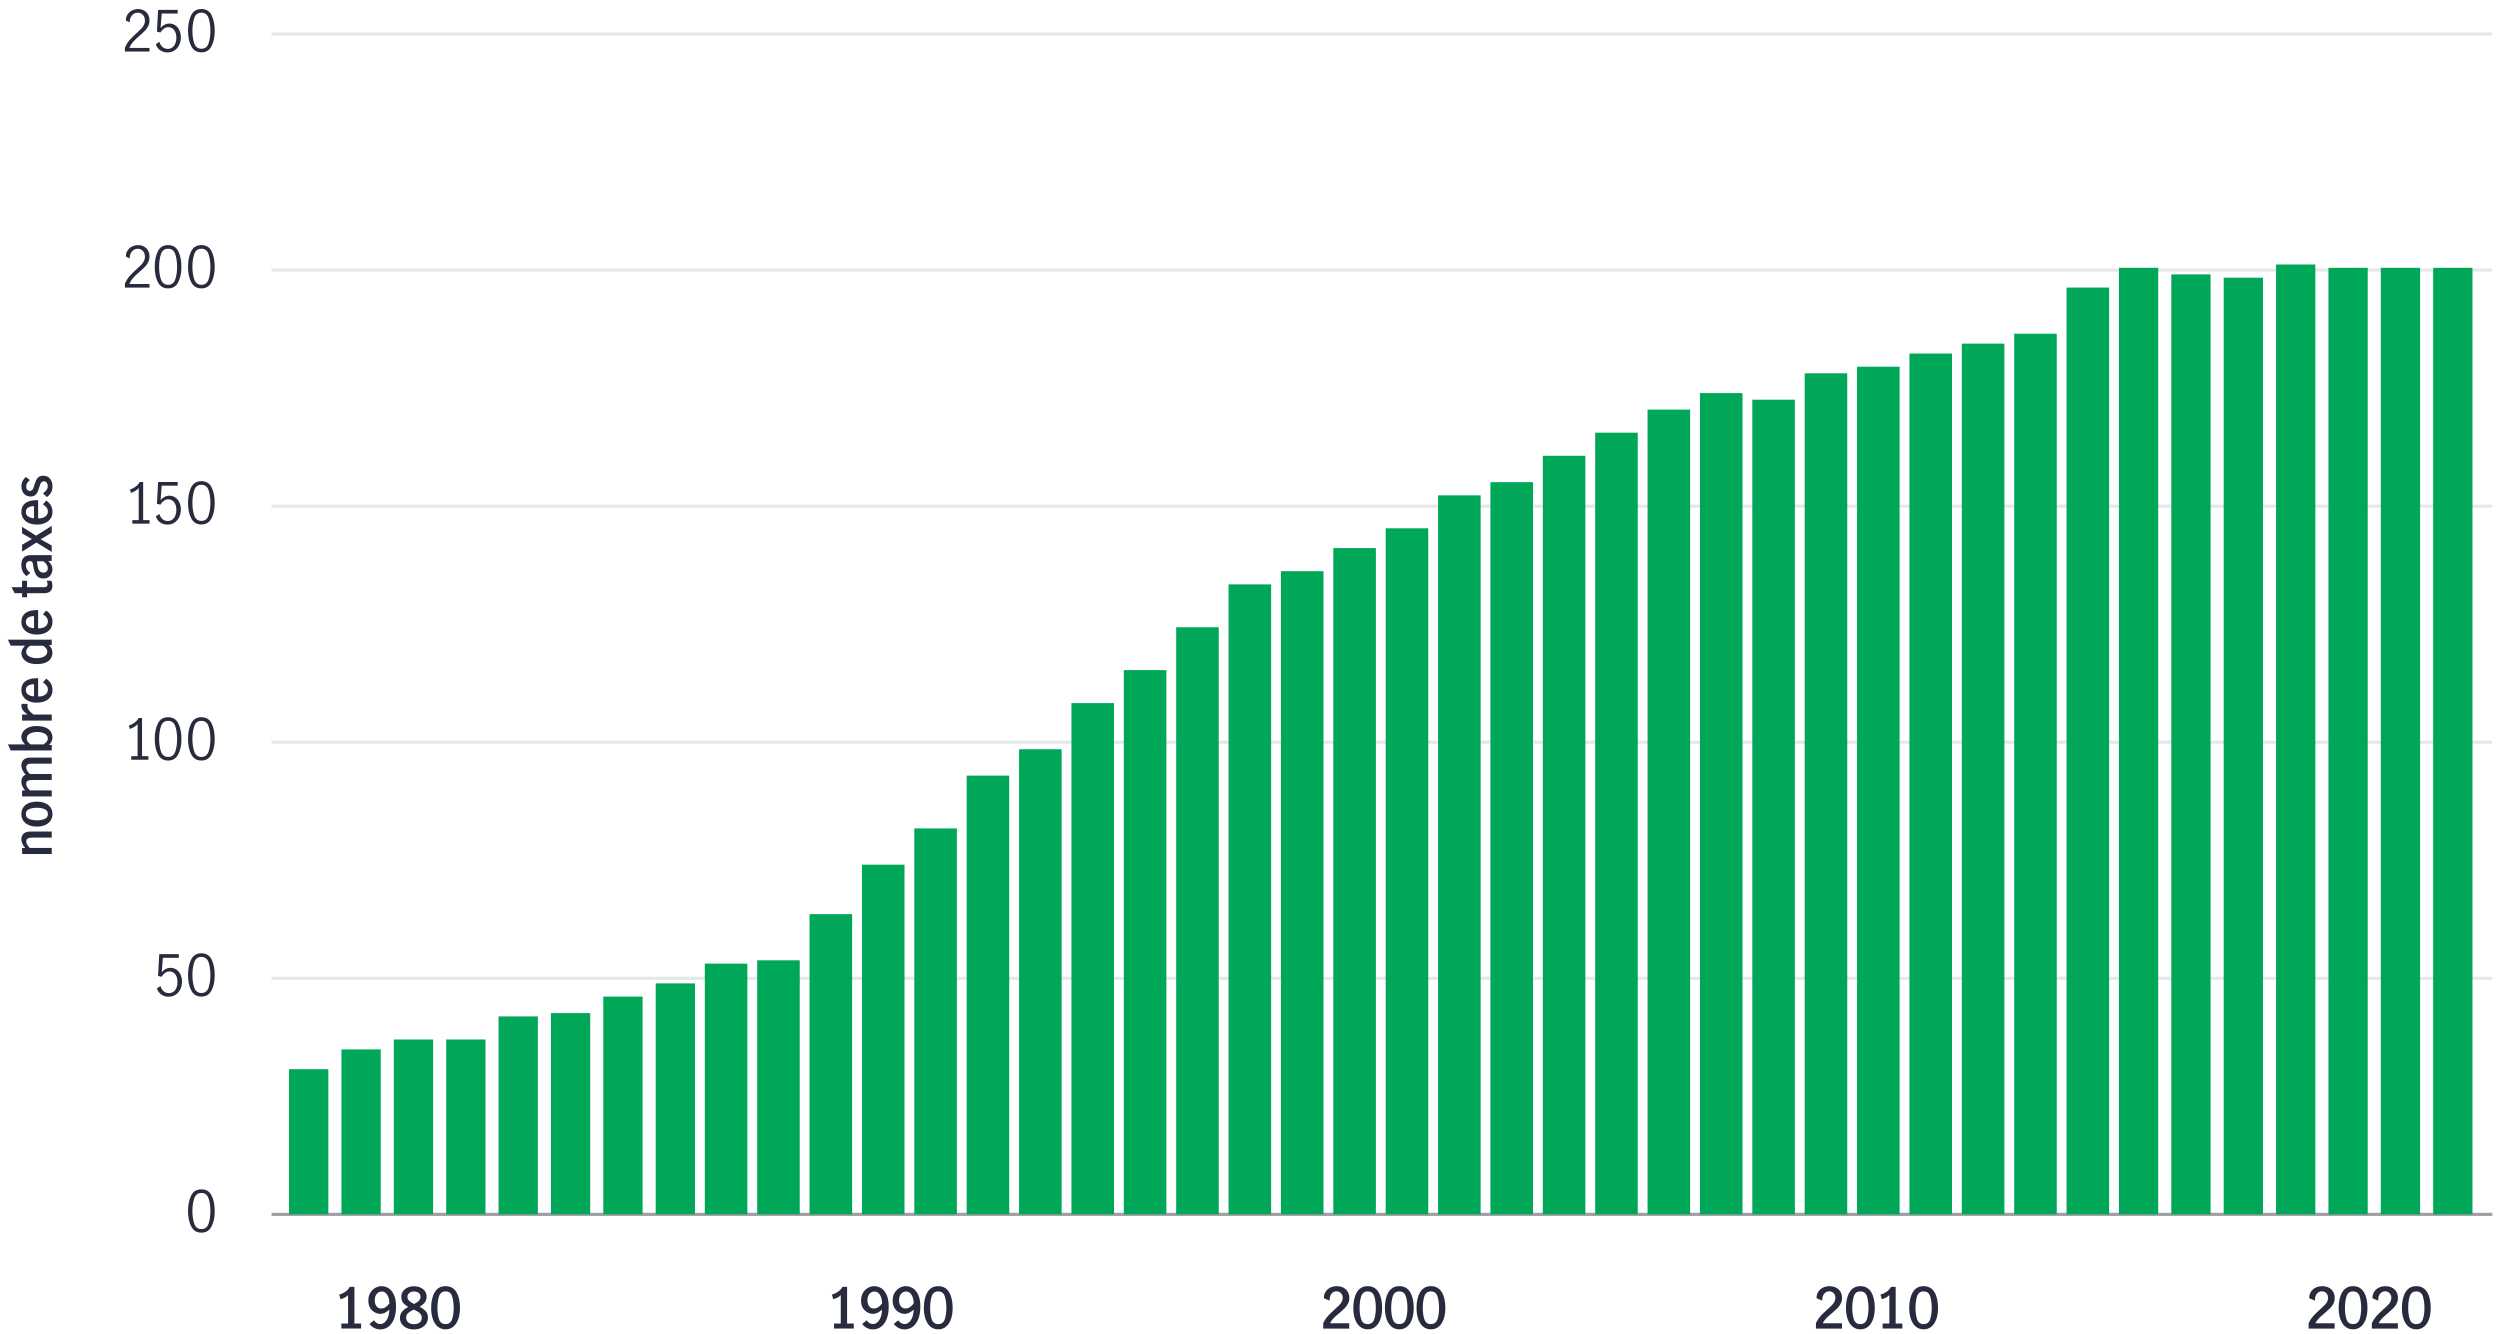 <?xml version="1.0" encoding="UTF-8"?><svg id="Chart_3" xmlns="http://www.w3.org/2000/svg" viewBox="0 0 800 426.83"><defs><style>.cls-1{stroke:#e6e7e8;}.cls-1,.cls-2{fill:none;stroke-linejoin:round;}.cls-2{stroke:#9d9fa2;}.cls-3{fill:#00a758;}.cls-4{fill:#282b3e;}</style></defs><g><path class="cls-4" d="M111.38,423.53v-9.11c-.53,.59-1.33,1.03-2.39,1.33l-.45-1.48c.71-.19,1.36-.5,1.96-.91,.6-.41,1.07-.93,1.42-1.56h1.49v11.72h2.14v1.62h-6.32v-1.62h2.14Z"/><path class="cls-4" d="M119.75,424.95c-.58-.31-1.09-.74-1.53-1.28l1.44-1.17c.24,.35,.53,.64,.87,.86,.34,.23,.72,.34,1.12,.34,.53,0,1.01-.19,1.45-.56,.44-.37,.79-.91,1.05-1.6,.26-.7,.41-1.51,.43-2.45-.98,.9-1.93,1.35-2.84,1.35-.58,0-1.16-.15-1.76-.45-.59-.3-1.09-.77-1.5-1.4-.41-.64-.61-1.43-.61-2.38,0-1.03,.22-1.9,.67-2.59,.44-.7,.99-1.21,1.64-1.55,.65-.34,1.28-.5,1.89-.5,.83,0,1.59,.23,2.29,.67,.7,.45,1.27,1.17,1.71,2.14,.44,.98,.66,2.21,.66,3.7,0,1.6-.22,2.94-.67,4.04-.45,1.1-1.06,1.92-1.82,2.47-.76,.55-1.62,.82-2.56,.82-.71,0-1.35-.16-1.93-.47Zm4.86-7.87c0-.74-.11-1.4-.32-1.98-.22-.58-.51-1.02-.87-1.34-.37-.32-.78-.48-1.23-.48-.67,0-1.22,.26-1.64,.77-.42,.51-.63,1.21-.63,2.11,0,.7,.18,1.3,.53,1.8,.35,.5,.86,.76,1.52,.76,.97,0,1.85-.55,2.65-1.64Z"/><path class="cls-4" d="M136.24,419.59c.47,.54,.7,1.24,.7,2.11,0,.67-.18,1.29-.55,1.85-.37,.56-.89,1.02-1.58,1.36s-1.48,.51-2.38,.51-1.65-.17-2.33-.49c-.68-.33-1.2-.77-1.57-1.32-.37-.55-.55-1.15-.55-1.78,0-.86,.23-1.57,.7-2.12s1.12-1.05,1.96-1.49c-.7-.4-1.24-.84-1.64-1.34-.4-.5-.59-1.13-.59-1.9,0-.66,.18-1.25,.55-1.76,.37-.52,.86-.92,1.48-1.2,.62-.28,1.31-.42,2.05-.42s1.4,.14,2.02,.41,1.1,.65,1.46,1.15,.54,1.07,.54,1.72c0,.77-.2,1.4-.59,1.91-.4,.5-.94,.95-1.64,1.35,.84,.44,1.49,.94,1.96,1.48Zm-1.96,3.62c.46-.36,.68-.88,.68-1.55,0-.6-.22-1.09-.65-1.47-.43-.38-1.07-.76-1.91-1.14-.79,.38-1.4,.76-1.81,1.14s-.62,.87-.62,1.47c0,.65,.24,1.16,.71,1.53,.47,.37,1.07,.56,1.77,.56,.76,0,1.36-.18,1.82-.54Zm-3.36-6.96c.37,.35,.9,.7,1.59,1.04,.67-.35,1.18-.7,1.53-1.04s.52-.78,.52-1.3-.19-.91-.58-1.21c-.39-.31-.89-.46-1.5-.46-.58,0-1.07,.15-1.48,.46s-.62,.71-.62,1.21,.18,.95,.55,1.3Z"/><path class="cls-4" d="M140.12,424.55c-.69-.56-1.22-1.35-1.59-2.38-.37-1.03-.56-2.23-.56-3.61,0-2.11,.39-3.8,1.16-5.08,.77-1.27,1.92-1.91,3.45-1.91s2.69,.64,3.46,1.91c.77,1.27,1.15,2.96,1.15,5.08,0,1.38-.19,2.58-.56,3.61-.37,1.03-.9,1.82-1.59,2.38-.69,.56-1.51,.84-2.46,.84s-1.77-.28-2.46-.84Zm4.55-2.38c.34-1.03,.51-2.23,.51-3.61s-.17-2.67-.5-3.73c-.34-1.06-1.04-1.58-2.11-1.58s-1.75,.53-2.09,1.58c-.34,1.06-.5,2.3-.5,3.73s.17,2.58,.51,3.61c.34,1.03,1.04,1.54,2.08,1.54s1.75-.51,2.1-1.54Z"/></g><g><path class="cls-4" d="M7.07,271.35h.97c-.8-.96-1.21-1.89-1.21-2.79,0-.68,.23-1.27,.68-1.75,.46-.48,1.21-.72,2.27-.72h6.77v1.94h-6.28c-.54,0-.99,.09-1.34,.27-.35,.18-.53,.5-.53,.95,0,.36,.11,.71,.32,1.05,.21,.34,.48,.69,.8,1.04h7.04v1.93H7.07v-1.93Z"/><path class="cls-4" d="M16.16,262.63c-.42,.61-1,1.07-1.75,1.39-.75,.32-1.62,.48-2.6,.48s-1.85-.16-2.6-.48c-.75-.32-1.33-.78-1.75-1.38-.41-.6-.62-1.31-.62-2.14s.21-1.54,.62-2.14c.41-.6,1-1.06,1.75-1.37,.75-.31,1.62-.47,2.6-.47s1.85,.16,2.6,.48c.75,.32,1.34,.77,1.75,1.37,.42,.59,.63,1.3,.63,2.13s-.21,1.53-.63,2.13Zm-1.89-3.71c-.71-.29-1.53-.44-2.47-.44s-1.74,.15-2.46,.44-1.07,.82-1.07,1.58,.35,1.28,1.06,1.57c.71,.29,1.53,.43,2.47,.43s1.76-.14,2.47-.43c.71-.29,1.06-.81,1.06-1.57s-.35-1.28-1.06-1.58Z"/><path class="cls-4" d="M7.07,252.94h.97c-.37-.44-.67-.89-.88-1.33-.22-.44-.32-.92-.32-1.44,0-.56,.11-1.03,.32-1.4,.22-.37,.56-.67,1.03-.88-.44-.53-.78-1.01-1.01-1.46s-.34-.94-.34-1.48c0-.76,.24-1.36,.71-1.83s1.19-.69,2.15-.69h6.86v1.94h-6.52c-1.1,0-1.66,.4-1.66,1.19,0,.4,.12,.78,.36,1.16,.24,.38,.53,.7,.86,.96h6.95v1.93h-6.53c-.46,0-.84,.09-1.16,.26-.32,.17-.48,.49-.48,.94,0,.4,.12,.78,.35,1.15,.23,.37,.53,.7,.87,.97h6.95v1.93H7.07v-1.93Z"/><path class="cls-4" d="M16.51,237.26c-.19,.37-.48,.74-.87,1.12h.92v1.76H3.43l-.9-1.93h5.47c-.37-.41-.66-.79-.86-1.16-.2-.37-.31-.77-.31-1.21,0-.54,.17-1.08,.5-1.62s.86-.99,1.59-1.35c.73-.36,1.66-.54,2.79-.54,1.22,0,2.21,.18,2.97,.53,.76,.35,1.3,.8,1.62,1.35s.49,1.12,.49,1.74c0,.5-.09,.94-.28,1.31Zm-2.16-2.46c-.64-.38-1.45-.57-2.42-.57-.86,0-1.64,.17-2.33,.5-.69,.34-1.04,.86-1.04,1.58,0,.38,.11,.73,.33,1.04,.22,.31,.52,.59,.89,.85h4.14c.4-.23,.73-.5,.99-.82,.26-.32,.4-.67,.4-1.05,0-.65-.32-1.16-.96-1.54Z"/><path class="cls-4" d="M7.07,228.66h1.75c-.66-.44-1.15-.89-1.48-1.35s-.49-.98-.49-1.58c0-.14,.01-.31,.04-.49h1.93c-.04,.18-.05,.39-.05,.63,0,.5,.15,.97,.46,1.39s.81,.89,1.5,1.4h5.83v1.93H7.07v-1.93Z"/><path class="cls-4" d="M16.15,222.99c-.43,.6-1.02,1.06-1.77,1.38-.76,.32-1.62,.48-2.59,.48s-1.82-.16-2.57-.49-1.33-.79-1.75-1.41c-.42-.62-.63-1.35-.63-2.21,0-1.18,.42-2.09,1.26-2.74,.84-.65,2.09-.97,3.76-.97h.34v5.85c.95,.02,1.7-.17,2.27-.58s.85-.96,.85-1.66c0-.48-.15-.92-.46-1.3-.31-.39-.69-.71-1.14-.95l1.06-1.21c.62,.4,1.12,.9,1.48,1.51,.36,.61,.54,1.33,.54,2.14s-.21,1.54-.64,2.14Zm-7.12-3.59c-.5,.31-.76,.78-.76,1.43s.26,1.12,.78,1.46c.52,.34,1.14,.52,1.84,.54v-3.87c-.74-.01-1.37,.13-1.87,.44Z"/><path class="cls-4" d="M16.3,210.65c-.32,.55-.86,.99-1.61,1.34-.75,.35-1.74,.52-2.96,.52-1.13,0-2.06-.18-2.79-.54-.73-.36-1.27-.81-1.6-1.35s-.5-1.08-.5-1.62c0-.44,.1-.84,.3-1.2,.2-.35,.49-.75,.87-1.18H3.43l-.9-1.93h14.02v1.76h-.92c.4,.38,.69,.76,.87,1.12s.28,.8,.28,1.3c0,.62-.16,1.21-.49,1.75Zm-1.57-3.22c-.26-.33-.59-.6-.97-.8h-4.12c-.84,.56-1.26,1.19-1.26,1.89,0,.73,.34,1.26,1.04,1.59,.69,.33,1.47,.5,2.35,.5,.96,0,1.76-.19,2.4-.56s.96-.89,.96-1.55c0-.38-.13-.74-.4-1.07Z"/><path class="cls-4" d="M16.15,201.19c-.43,.6-1.02,1.06-1.77,1.38-.76,.32-1.62,.48-2.59,.48s-1.82-.16-2.57-.49-1.33-.79-1.75-1.41c-.42-.62-.63-1.35-.63-2.21,0-1.18,.42-2.09,1.26-2.74,.84-.65,2.09-.97,3.76-.97h.34v5.85c.95,.02,1.7-.17,2.27-.58s.85-.96,.85-1.66c0-.48-.15-.92-.46-1.3-.31-.39-.69-.71-1.14-.95l1.06-1.21c.62,.4,1.12,.9,1.48,1.51,.36,.61,.54,1.33,.54,2.14s-.21,1.54-.64,2.14Zm-7.12-3.59c-.5,.31-.76,.78-.76,1.43s.26,1.12,.78,1.46c.52,.34,1.14,.52,1.84,.54v-3.87c-.74-.01-1.37,.13-1.87,.44Z"/><path class="cls-4" d="M16.1,189.24c-.46,.4-1.18,.59-2.18,.59h-5.26v1.3h-1.6v-1.3h-2.38l-1.01-1.93h3.38v-2.05h1.6v2.05h5.44c.77,0,1.15-.32,1.15-.95,0-.35-.12-.71-.36-1.1l1.55-.02c.23,.52,.34,1.04,.34,1.57,0,.83-.23,1.44-.68,1.84Z"/><path class="cls-4" d="M16,184.29c-.52,.55-1.22,.83-2.1,.83-.98,0-1.73-.33-2.23-1s-.86-1.73-1.06-3.18c-.05-.4-.1-.69-.17-.87-.07-.19-.16-.32-.3-.4-.13-.08-.32-.12-.58-.12-.4,0-.7,.12-.93,.37-.22,.25-.33,.58-.33,1,0,.49,.13,.94,.38,1.35,.25,.41,.6,.76,1.04,1.04l-1.24,1.04c-1.1-.85-1.66-2.03-1.66-3.53,0-1.06,.25-1.85,.76-2.38s1.22-.79,2.16-.79h6.8v1.85h-1.1c.46,.46,.79,.88,1.01,1.28,.22,.4,.32,.86,.32,1.4,0,.84-.26,1.54-.78,2.09Zm-2.1-4.68h-2.07v.04l.16,1.24c.12,.82,.33,1.41,.62,1.78s.71,.56,1.25,.56c.43,0,.78-.12,1.04-.37,.26-.25,.4-.6,.4-1.05,0-.74-.47-1.48-1.4-2.2Z"/><path class="cls-4" d="M11.55,171.42l5-3.15v2.2l-3.53,2.09v.04l3.53,1.96v2.07l-4.88-3.02-4.61,2.92v-2.2l3.11-1.82v-.04l-3.11-1.8v-2.09l4.48,2.84Z"/><path class="cls-4" d="M16.15,166c-.43,.6-1.02,1.06-1.77,1.38-.76,.32-1.62,.48-2.59,.48s-1.82-.16-2.57-.49-1.33-.79-1.75-1.41c-.42-.62-.63-1.35-.63-2.21,0-1.18,.42-2.09,1.26-2.74,.84-.65,2.09-.97,3.76-.97h.34v5.85c.95,.02,1.7-.17,2.27-.58s.85-.96,.85-1.66c0-.48-.15-.92-.46-1.3-.31-.39-.69-.71-1.14-.95l1.06-1.21c.62,.4,1.12,.9,1.48,1.51,.36,.61,.54,1.33,.54,2.14s-.21,1.54-.64,2.14Zm-7.12-3.59c-.5,.31-.76,.78-.76,1.43s.26,1.12,.78,1.46c.52,.34,1.14,.52,1.84,.54v-3.87c-.74-.01-1.37,.13-1.87,.44Z"/><path class="cls-4" d="M14.97,159.05l-1.22-1.22c.44-.26,.81-.59,1.1-.98,.29-.39,.43-.83,.43-1.32,0-.41-.11-.76-.32-1.06-.22-.3-.53-.45-.94-.45-.29,0-.52,.09-.7,.26-.18,.17-.32,.39-.43,.65-.11,.26-.23,.62-.36,1.07-.18,.62-.36,1.12-.53,1.5-.17,.38-.44,.7-.79,.97-.35,.27-.83,.41-1.43,.41s-1.14-.15-1.58-.44c-.44-.29-.78-.69-1.01-1.19s-.34-1.04-.34-1.63c0-.62,.13-1.19,.39-1.7,.26-.51,.6-.94,1.02-1.29l1.28,.99c-.34,.28-.61,.59-.84,.94-.22,.35-.33,.72-.33,1.12,0,.43,.11,.77,.32,1.03s.5,.38,.86,.38c.41,0,.71-.16,.91-.49,.2-.32,.39-.82,.58-1.49,.19-.62,.38-1.12,.55-1.5s.44-.7,.8-.97c.36-.27,.84-.41,1.44-.41,.94,0,1.67,.32,2.19,.97,.52,.65,.78,1.46,.78,2.43,0,1.48-.61,2.62-1.82,3.44Z"/></g><g><path class="cls-4" d="M269.04,423.53v-9.11c-.53,.59-1.33,1.03-2.39,1.33l-.45-1.48c.71-.19,1.36-.5,1.96-.91,.6-.41,1.07-.93,1.42-1.56h1.49v11.72h2.14v1.62h-6.32v-1.62h2.14Z"/><path class="cls-4" d="M277.41,424.95c-.58-.31-1.09-.74-1.53-1.28l1.44-1.17c.24,.35,.53,.64,.87,.86,.34,.23,.72,.34,1.12,.34,.53,0,1.01-.19,1.45-.56,.44-.37,.79-.91,1.05-1.6,.26-.7,.41-1.51,.43-2.45-.98,.9-1.93,1.35-2.84,1.35-.58,0-1.16-.15-1.76-.45-.59-.3-1.09-.77-1.5-1.4-.41-.64-.61-1.43-.61-2.38,0-1.03,.22-1.9,.67-2.59,.44-.7,.99-1.21,1.64-1.55,.65-.34,1.28-.5,1.89-.5,.83,0,1.59,.23,2.29,.67,.7,.45,1.27,1.17,1.71,2.14,.44,.98,.66,2.21,.66,3.7,0,1.6-.22,2.94-.67,4.04-.45,1.1-1.06,1.92-1.82,2.47-.76,.55-1.62,.82-2.56,.82-.71,0-1.35-.16-1.93-.47Zm4.86-7.87c0-.74-.11-1.4-.32-1.98-.22-.58-.51-1.02-.87-1.34-.37-.32-.78-.48-1.23-.48-.67,0-1.22,.26-1.64,.77-.42,.51-.63,1.21-.63,2.11,0,.7,.18,1.3,.53,1.8,.35,.5,.86,.76,1.52,.76,.97,0,1.85-.55,2.65-1.64Z"/><path class="cls-4" d="M287.53,424.95c-.58-.31-1.09-.74-1.53-1.28l1.44-1.17c.24,.35,.53,.64,.87,.86,.34,.23,.72,.34,1.12,.34,.53,0,1.01-.19,1.45-.56,.44-.37,.79-.91,1.05-1.6,.26-.7,.41-1.51,.43-2.45-.98,.9-1.93,1.35-2.84,1.35-.58,0-1.16-.15-1.76-.45-.59-.3-1.09-.77-1.5-1.4-.41-.64-.61-1.43-.61-2.38,0-1.03,.22-1.9,.67-2.59,.44-.7,.99-1.21,1.64-1.55,.65-.34,1.28-.5,1.89-.5,.83,0,1.59,.23,2.29,.67,.7,.45,1.27,1.17,1.71,2.14,.44,.98,.66,2.21,.66,3.7,0,1.6-.22,2.94-.67,4.04-.45,1.1-1.06,1.92-1.82,2.47-.76,.55-1.62,.82-2.56,.82-.71,0-1.35-.16-1.93-.47Zm4.86-7.87c0-.74-.11-1.4-.32-1.98-.22-.58-.51-1.02-.87-1.34-.37-.32-.78-.48-1.23-.48-.67,0-1.22,.26-1.64,.77-.42,.51-.63,1.21-.63,2.11,0,.7,.18,1.3,.53,1.8,.35,.5,.86,.76,1.52,.76,.97,0,1.85-.55,2.65-1.64Z"/><path class="cls-4" d="M297.78,424.55c-.69-.56-1.22-1.35-1.59-2.38-.37-1.03-.56-2.23-.56-3.61,0-2.11,.39-3.8,1.16-5.08,.77-1.27,1.92-1.91,3.45-1.91s2.69,.64,3.46,1.91c.77,1.27,1.15,2.96,1.15,5.08,0,1.38-.19,2.58-.56,3.61-.37,1.03-.9,1.82-1.59,2.38-.69,.56-1.51,.84-2.46,.84s-1.77-.28-2.46-.84Zm4.55-2.38c.34-1.03,.51-2.23,.51-3.61s-.17-2.67-.5-3.73c-.34-1.06-1.04-1.58-2.11-1.58s-1.75,.53-2.09,1.58c-.34,1.06-.5,2.3-.5,3.73s.17,2.58,.51,3.61c.34,1.03,1.04,1.54,2.08,1.54s1.75-.51,2.1-1.54Z"/></g><g><path class="cls-4" d="M424.87,421.18c.58-.64,1.32-1.36,2.21-2.15,.61-.54,1.09-.98,1.42-1.32,.34-.34,.61-.71,.84-1.12,.22-.4,.33-.83,.33-1.27,0-.59-.18-1.09-.55-1.49-.37-.41-.84-.61-1.41-.61-.48,0-.9,.14-1.26,.41-.36,.28-.62,.64-.79,1.1-.17,.46-.23,.95-.18,1.48l-1.84-.77c-.02-.74,.14-1.41,.5-2,.35-.59,.85-1.04,1.48-1.37s1.34-.49,2.11-.49c.87,0,1.6,.17,2.21,.5,.61,.34,1.07,.79,1.38,1.36s.46,1.21,.46,1.92c0,.66-.14,1.26-.42,1.81-.28,.55-.63,1.03-1.04,1.44s-.98,.93-1.7,1.54c-.77,.64-1.39,1.19-1.86,1.67-.47,.48-.86,1.02-1.16,1.62h6.16v1.71h-8.33v-1.73c.39-.85,.88-1.6,1.47-2.24Z"/><path class="cls-4" d="M435.21,424.55c-.69-.56-1.22-1.35-1.59-2.38-.37-1.03-.56-2.23-.56-3.61,0-2.11,.39-3.8,1.16-5.08,.77-1.27,1.92-1.91,3.45-1.91s2.69,.64,3.46,1.91c.77,1.27,1.15,2.96,1.15,5.08,0,1.38-.19,2.58-.56,3.61-.37,1.03-.9,1.82-1.59,2.38-.69,.56-1.51,.84-2.46,.84s-1.77-.28-2.46-.84Zm4.55-2.38c.34-1.03,.51-2.23,.51-3.61s-.17-2.67-.5-3.73c-.34-1.06-1.04-1.58-2.11-1.58s-1.75,.53-2.09,1.58c-.34,1.06-.5,2.3-.5,3.73s.17,2.58,.51,3.61c.34,1.03,1.04,1.54,2.08,1.54s1.75-.51,2.1-1.54Z"/><path class="cls-4" d="M445.32,424.55c-.69-.56-1.22-1.35-1.59-2.38-.37-1.03-.56-2.23-.56-3.61,0-2.11,.39-3.8,1.16-5.08,.77-1.27,1.92-1.91,3.45-1.91s2.69,.64,3.46,1.91c.77,1.27,1.15,2.96,1.15,5.08,0,1.38-.19,2.58-.56,3.61-.37,1.03-.9,1.82-1.59,2.38-.69,.56-1.51,.84-2.46,.84s-1.77-.28-2.46-.84Zm4.55-2.38c.34-1.03,.51-2.23,.51-3.61s-.17-2.67-.5-3.73c-.34-1.06-1.04-1.58-2.11-1.58s-1.75,.53-2.09,1.58c-.34,1.06-.5,2.3-.5,3.73s.17,2.58,.51,3.61c.34,1.03,1.04,1.54,2.08,1.54s1.75-.51,2.1-1.54Z"/><path class="cls-4" d="M455.44,424.55c-.69-.56-1.22-1.35-1.59-2.38-.37-1.03-.56-2.23-.56-3.61,0-2.11,.39-3.8,1.16-5.08,.78-1.27,1.92-1.91,3.45-1.91s2.69,.64,3.46,1.91c.77,1.27,1.15,2.96,1.15,5.08,0,1.38-.19,2.58-.56,3.61-.37,1.03-.9,1.82-1.59,2.38-.69,.56-1.51,.84-2.46,.84s-1.77-.28-2.46-.84Zm4.55-2.38c.34-1.03,.51-2.23,.51-3.61s-.17-2.67-.51-3.73c-.34-1.06-1.04-1.58-2.11-1.58s-1.75,.53-2.09,1.58c-.34,1.06-.5,2.3-.5,3.73s.17,2.58,.51,3.61c.34,1.03,1.04,1.54,2.08,1.54s1.76-.51,2.1-1.54Z"/></g><g><path class="cls-4" d="M582.53,421.18c.58-.64,1.32-1.36,2.21-2.15,.61-.54,1.09-.98,1.42-1.32,.34-.34,.61-.71,.84-1.12,.22-.4,.33-.83,.33-1.27,0-.59-.18-1.09-.55-1.49-.37-.41-.84-.61-1.41-.61-.48,0-.9,.14-1.26,.41-.36,.28-.62,.64-.79,1.1-.17,.46-.23,.95-.18,1.48l-1.84-.77c-.02-.74,.14-1.41,.5-2,.35-.59,.85-1.04,1.49-1.37,.64-.32,1.34-.49,2.11-.49,.86,0,1.6,.17,2.21,.5,.61,.34,1.07,.79,1.38,1.36,.31,.57,.46,1.21,.46,1.92,0,.66-.14,1.26-.42,1.81-.28,.55-.63,1.03-1.04,1.44s-.98,.93-1.7,1.54c-.77,.64-1.39,1.19-1.86,1.67-.47,.48-.86,1.02-1.16,1.62h6.16v1.71h-8.33v-1.73c.4-.85,.88-1.6,1.47-2.24Z"/><path class="cls-4" d="M592.86,424.55c-.69-.56-1.22-1.35-1.59-2.38-.37-1.03-.56-2.23-.56-3.61,0-2.11,.39-3.8,1.16-5.08,.77-1.27,1.92-1.91,3.45-1.91s2.69,.64,3.46,1.91c.77,1.27,1.15,2.96,1.15,5.08,0,1.38-.19,2.58-.56,3.61-.37,1.03-.9,1.82-1.59,2.38-.69,.56-1.51,.84-2.46,.84s-1.77-.28-2.46-.84Zm4.55-2.38c.34-1.03,.51-2.23,.51-3.61s-.17-2.67-.5-3.73c-.34-1.06-1.04-1.58-2.11-1.58s-1.75,.53-2.09,1.58c-.34,1.06-.5,2.3-.5,3.73s.17,2.58,.51,3.61c.34,1.03,1.04,1.54,2.08,1.54s1.75-.51,2.1-1.54Z"/><path class="cls-4" d="M604.59,423.53v-9.11c-.53,.59-1.33,1.03-2.39,1.33l-.45-1.48c.71-.19,1.36-.5,1.96-.91,.6-.41,1.07-.93,1.42-1.56h1.49v11.72h2.14v1.62h-6.32v-1.62h2.14Z"/><path class="cls-4" d="M613.1,424.55c-.69-.56-1.22-1.35-1.59-2.38-.37-1.03-.56-2.23-.56-3.61,0-2.11,.39-3.8,1.16-5.08,.77-1.27,1.92-1.91,3.45-1.91s2.69,.64,3.46,1.91c.77,1.27,1.15,2.96,1.15,5.08,0,1.38-.19,2.58-.56,3.61-.37,1.03-.9,1.82-1.59,2.38-.69,.56-1.51,.84-2.46,.84s-1.77-.28-2.46-.84Zm4.55-2.38c.34-1.03,.51-2.23,.51-3.61s-.17-2.67-.5-3.73c-.34-1.06-1.04-1.58-2.11-1.58s-1.75,.53-2.09,1.58c-.34,1.06-.5,2.3-.5,3.73s.17,2.58,.51,3.61c.34,1.03,1.04,1.54,2.08,1.54s1.75-.51,2.1-1.54Z"/></g><g><path class="cls-4" d="M740.19,421.18c.58-.64,1.32-1.36,2.21-2.15,.61-.54,1.09-.98,1.42-1.32,.34-.34,.61-.71,.84-1.12,.22-.4,.33-.83,.33-1.27,0-.59-.18-1.09-.55-1.49-.37-.41-.84-.61-1.41-.61-.48,0-.9,.14-1.26,.41-.36,.28-.62,.64-.79,1.1-.17,.46-.23,.95-.18,1.48l-1.84-.77c-.02-.74,.14-1.41,.5-2,.35-.59,.85-1.04,1.49-1.37,.64-.32,1.34-.49,2.11-.49,.86,0,1.6,.17,2.21,.5,.61,.34,1.07,.79,1.38,1.36,.31,.57,.46,1.21,.46,1.92,0,.66-.14,1.26-.42,1.81-.28,.55-.63,1.03-1.04,1.44s-.98,.93-1.7,1.54c-.77,.64-1.39,1.19-1.86,1.67-.47,.48-.86,1.02-1.16,1.62h6.16v1.71h-8.33v-1.73c.4-.85,.88-1.6,1.47-2.24Z"/><path class="cls-4" d="M750.52,424.55c-.69-.56-1.22-1.35-1.59-2.38-.37-1.03-.56-2.23-.56-3.61,0-2.11,.39-3.8,1.16-5.08,.77-1.27,1.92-1.91,3.45-1.91s2.69,.64,3.46,1.91c.77,1.27,1.15,2.96,1.15,5.08,0,1.38-.19,2.58-.56,3.61-.37,1.03-.9,1.82-1.59,2.38-.69,.56-1.51,.84-2.46,.84s-1.77-.28-2.46-.84Zm4.55-2.38c.34-1.03,.51-2.23,.51-3.61s-.17-2.67-.5-3.73c-.34-1.06-1.04-1.58-2.11-1.58s-1.75,.53-2.09,1.58c-.34,1.06-.5,2.3-.5,3.73s.17,2.58,.51,3.61c.34,1.03,1.04,1.54,2.08,1.54s1.75-.51,2.1-1.54Z"/><path class="cls-4" d="M760.42,421.18c.58-.64,1.32-1.36,2.21-2.15,.61-.54,1.09-.98,1.42-1.32,.34-.34,.61-.71,.84-1.12,.22-.4,.33-.83,.33-1.27,0-.59-.18-1.09-.55-1.49-.37-.41-.84-.61-1.41-.61-.48,0-.9,.14-1.26,.41-.36,.28-.62,.64-.79,1.1-.17,.46-.23,.95-.18,1.48l-1.84-.77c-.02-.74,.14-1.41,.5-2,.35-.59,.85-1.04,1.49-1.37,.64-.32,1.34-.49,2.11-.49,.86,0,1.6,.17,2.21,.5,.61,.34,1.07,.79,1.38,1.36,.31,.57,.46,1.21,.46,1.92,0,.66-.14,1.26-.42,1.81-.28,.55-.63,1.03-1.04,1.44s-.98,.93-1.7,1.54c-.77,.64-1.39,1.19-1.86,1.67-.47,.48-.86,1.02-1.16,1.62h6.16v1.71h-8.33v-1.73c.4-.85,.88-1.6,1.47-2.24Z"/><path class="cls-4" d="M770.76,424.55c-.69-.56-1.22-1.35-1.59-2.38-.37-1.03-.56-2.23-.56-3.61,0-2.11,.39-3.8,1.16-5.08,.77-1.27,1.92-1.91,3.45-1.91s2.69,.64,3.46,1.91c.77,1.27,1.15,2.96,1.15,5.08,0,1.38-.19,2.58-.56,3.61-.37,1.03-.9,1.82-1.59,2.38-.69,.56-1.51,.84-2.46,.84s-1.77-.28-2.46-.84Zm4.55-2.38c.34-1.03,.51-2.23,.51-3.61s-.17-2.67-.5-3.73c-.34-1.06-1.04-1.58-2.11-1.58s-1.75,.53-2.09,1.58c-.34,1.06-.5,2.3-.5,3.73s.17,2.58,.51,3.61c.34,1.03,1.04,1.54,2.08,1.54s1.75-.51,2.1-1.54Z"/></g><g><path class="cls-4" d="M61.19,392.47c-.68-1.32-1.02-2.96-1.02-4.91s.33-3.62,.99-4.96,1.75-2.01,3.28-2.01,2.63,.67,3.29,2.01c.65,1.34,.98,2.99,.98,4.96s-.34,3.59-1.02,4.91c-.68,1.32-1.76,1.98-3.25,1.98s-2.57-.66-3.25-1.98Zm5.55-.91c.4-1.16,.59-2.49,.59-4s-.19-2.87-.58-4.05c-.39-1.18-1.16-1.76-2.31-1.76s-1.91,.59-2.29,1.76c-.39,1.18-.58,2.53-.58,4.05s.2,2.85,.59,4c.4,1.16,1.16,1.74,2.29,1.74s1.91-.58,2.3-1.74Z"/><line class="cls-2" x1="86.9" y1="388.59" x2="797.54" y2="388.59"/></g><g><g><path class="cls-4" d="M51.62,318.25c-.66-.46-1.13-1.11-1.4-1.95l1.15-.77c.18,.7,.51,1.25,.98,1.66,.47,.41,1.03,.61,1.67,.61s1.13-.17,1.55-.5,.73-.77,.93-1.31,.3-1.12,.3-1.73c0-.7-.11-1.3-.34-1.82-.23-.52-.54-.91-.93-1.18-.39-.27-.83-.4-1.3-.4-.53,0-1.01,.16-1.46,.49-.44,.32-.8,.73-1.06,1.22l-1.13-.27,.38-6.97h6.26v1.17h-5.11l-.36,4.64c.78-.96,1.7-1.44,2.75-1.44,.79,0,1.47,.21,2.03,.62,.56,.41,.99,.96,1.28,1.64,.29,.68,.43,1.4,.43,2.17,0,.86-.17,1.67-.52,2.4-.35,.74-.85,1.33-1.49,1.76-.65,.44-1.4,.66-2.27,.66s-1.66-.23-2.32-.69Z"/><path class="cls-4" d="M61.19,316.93c-.68-1.32-1.02-2.96-1.02-4.91s.33-3.62,.99-4.96,1.75-2.01,3.28-2.01,2.63,.67,3.29,2.01c.65,1.34,.98,2.99,.98,4.96s-.34,3.59-1.02,4.91c-.68,1.32-1.76,1.98-3.25,1.98s-2.57-.66-3.25-1.98Zm5.55-.91c.4-1.16,.59-2.49,.59-4s-.19-2.87-.58-4.05c-.39-1.18-1.16-1.76-2.31-1.76s-1.91,.59-2.29,1.76c-.39,1.18-.58,2.53-.58,4.05s.2,2.85,.59,4c.4,1.16,1.16,1.74,2.29,1.74s1.91-.58,2.3-1.74Z"/></g><line class="cls-1" x1="86.9" y1="313.05" x2="797.54" y2="313.05"/></g><g><g><path class="cls-4" d="M44.03,242v-10.3c-.56,.67-1.39,1.19-2.48,1.57l-.32-1.08c.67-.22,1.28-.53,1.84-.95,.55-.41,.98-.9,1.28-1.47h1.1v12.22h2.05v1.12h-5.51v-1.12h2.05Z"/><path class="cls-4" d="M50.54,241.39c-.68-1.32-1.02-2.96-1.02-4.91s.33-3.62,.99-4.96,1.75-2.01,3.28-2.01,2.63,.67,3.29,2.01c.65,1.34,.98,2.99,.98,4.96s-.34,3.59-1.02,4.91c-.68,1.32-1.76,1.98-3.25,1.98s-2.57-.66-3.25-1.98Zm5.55-.91c.4-1.16,.59-2.49,.59-4s-.19-2.87-.58-4.05c-.39-1.18-1.16-1.76-2.31-1.76s-1.91,.59-2.29,1.76c-.39,1.18-.58,2.53-.58,4.05s.2,2.85,.59,4c.4,1.16,1.16,1.74,2.29,1.74s1.91-.58,2.3-1.74Z"/><path class="cls-4" d="M61.19,241.39c-.68-1.32-1.02-2.96-1.02-4.91s.33-3.62,.99-4.96,1.75-2.01,3.28-2.01,2.63,.67,3.29,2.01c.65,1.34,.98,2.99,.98,4.96s-.34,3.59-1.02,4.91c-.68,1.32-1.76,1.98-3.25,1.98s-2.57-.66-3.25-1.98Zm5.55-.91c.4-1.16,.59-2.49,.59-4s-.19-2.87-.58-4.05c-.39-1.18-1.16-1.76-2.31-1.76s-1.91,.59-2.29,1.76c-.39,1.18-.58,2.53-.58,4.05s.2,2.85,.59,4c.4,1.16,1.16,1.74,2.29,1.74s1.91-.58,2.3-1.74Z"/></g><line class="cls-1" x1="86.9" y1="237.51" x2="797.54" y2="237.51"/></g><g><g><path class="cls-4" d="M44.39,166.46v-10.3c-.56,.67-1.39,1.19-2.48,1.57l-.32-1.08c.67-.22,1.28-.53,1.84-.95,.55-.41,.98-.9,1.28-1.47h1.1v12.22h2.05v1.12h-5.51v-1.12h2.05Z"/><path class="cls-4" d="M51.26,167.17c-.66-.46-1.13-1.11-1.4-1.95l1.15-.77c.18,.7,.51,1.25,.98,1.66,.47,.41,1.03,.61,1.67,.61s1.13-.17,1.55-.5c.42-.33,.73-.77,.93-1.31s.3-1.12,.3-1.73c0-.7-.11-1.3-.34-1.82s-.54-.91-.93-1.18c-.39-.27-.83-.4-1.3-.4-.53,0-1.01,.16-1.46,.49-.44,.32-.8,.73-1.06,1.22l-1.13-.27,.38-6.97h6.26v1.17h-5.11l-.36,4.64c.78-.96,1.7-1.44,2.75-1.44,.79,0,1.47,.21,2.03,.62,.56,.41,.99,.96,1.28,1.64,.29,.68,.43,1.4,.43,2.17,0,.86-.17,1.67-.52,2.4-.35,.74-.85,1.33-1.49,1.76-.65,.44-1.4,.66-2.27,.66s-1.66-.23-2.32-.69Z"/><path class="cls-4" d="M61.19,165.85c-.68-1.32-1.02-2.96-1.02-4.91s.33-3.62,.99-4.96,1.75-2.01,3.28-2.01,2.63,.67,3.29,2.01c.65,1.34,.98,2.99,.98,4.96s-.34,3.59-1.02,4.91c-.68,1.32-1.76,1.98-3.25,1.98s-2.57-.66-3.25-1.98Zm5.55-.91c.4-1.16,.59-2.49,.59-4s-.19-2.87-.58-4.05c-.39-1.18-1.16-1.76-2.31-1.76s-1.91,.59-2.29,1.76c-.39,1.18-.58,2.53-.58,4.05s.2,2.85,.59,4c.4,1.16,1.16,1.74,2.29,1.74s1.91-.58,2.3-1.74Z"/></g><line class="cls-1" x1="86.9" y1="161.97" x2="797.54" y2="161.97"/></g><g><g><path class="cls-4" d="M41.46,88.37c.59-.68,1.35-1.44,2.28-2.27,.61-.54,1.09-.99,1.44-1.35,.35-.36,.64-.76,.86-1.19,.23-.43,.34-.9,.34-1.4,0-.72-.21-1.33-.63-1.82-.42-.49-.98-.74-1.67-.74-.53,0-.99,.15-1.39,.44s-.71,.68-.92,1.15c-.21,.47-.3,.98-.28,1.52l-1.21-.63c-.01-.67,.15-1.28,.49-1.84s.8-.99,1.39-1.31c.59-.32,1.26-.49,1.99-.49s1.41,.16,1.97,.48c.56,.32,.98,.75,1.28,1.3,.29,.55,.44,1.17,.44,1.85s-.14,1.28-.41,1.83c-.28,.55-.62,1.03-1.03,1.46s-.97,.94-1.67,1.54c-.85,.73-1.54,1.39-2.07,1.97s-.95,1.25-1.28,2.01h6.46v1.15h-7.87v-1.22c.4-.95,.89-1.76,1.49-2.45Z"/><path class="cls-4" d="M50.53,90.31c-.68-1.32-1.02-2.96-1.02-4.91s.33-3.62,.99-4.96c.66-1.34,1.75-2.01,3.28-2.01s2.63,.67,3.29,2.01c.65,1.34,.98,2.99,.98,4.96s-.34,3.59-1.02,4.91c-.68,1.32-1.76,1.98-3.25,1.98s-2.57-.66-3.25-1.98Zm5.55-.91c.4-1.16,.59-2.49,.59-4s-.19-2.87-.58-4.05c-.39-1.18-1.16-1.76-2.31-1.76s-1.91,.59-2.29,1.76c-.39,1.18-.58,2.53-.58,4.05s.2,2.85,.59,4c.4,1.16,1.16,1.74,2.29,1.74s1.91-.58,2.3-1.74Z"/><path class="cls-4" d="M61.19,90.31c-.68-1.32-1.02-2.96-1.02-4.91s.33-3.62,.99-4.96c.66-1.34,1.75-2.01,3.28-2.01s2.63,.67,3.29,2.01c.65,1.34,.98,2.99,.98,4.96s-.34,3.59-1.02,4.91c-.68,1.32-1.76,1.98-3.25,1.98s-2.57-.66-3.25-1.98Zm5.55-.91c.4-1.16,.59-2.49,.59-4s-.19-2.87-.58-4.05c-.39-1.18-1.16-1.76-2.31-1.76s-1.91,.59-2.29,1.76c-.39,1.18-.58,2.53-.58,4.05s.2,2.85,.59,4c.4,1.16,1.16,1.74,2.29,1.74s1.91-.58,2.3-1.74Z"/></g><line class="cls-1" x1="86.9" y1="86.43" x2="797.54" y2="86.43"/></g><g><g><path class="cls-4" d="M41.46,12.83c.59-.68,1.35-1.44,2.28-2.27,.61-.54,1.09-.99,1.44-1.35,.35-.36,.64-.76,.86-1.19,.23-.43,.34-.9,.34-1.4,0-.72-.21-1.33-.63-1.82-.42-.49-.98-.74-1.67-.74-.53,0-.99,.15-1.39,.44s-.71,.68-.92,1.15c-.21,.47-.3,.98-.28,1.52l-1.21-.63c-.01-.67,.15-1.28,.49-1.84s.8-.99,1.39-1.31c.59-.32,1.26-.49,1.99-.49s1.41,.16,1.97,.48c.56,.32,.98,.75,1.28,1.3,.29,.55,.44,1.17,.44,1.85s-.14,1.28-.41,1.83c-.28,.55-.62,1.03-1.03,1.46s-.97,.94-1.67,1.54c-.85,.73-1.54,1.39-2.07,1.97s-.95,1.25-1.28,2.01h6.46v1.15h-7.87v-1.22c.4-.95,.89-1.76,1.49-2.45Z"/><path class="cls-4" d="M51.26,16.09c-.66-.46-1.13-1.11-1.4-1.95l1.15-.77c.18,.7,.51,1.25,.98,1.66,.47,.41,1.03,.61,1.67,.61s1.13-.17,1.55-.5,.73-.77,.93-1.31,.3-1.12,.3-1.73c0-.7-.11-1.3-.34-1.82-.23-.52-.54-.91-.93-1.18-.39-.27-.83-.41-1.3-.41-.53,0-1.01,.16-1.46,.49-.44,.32-.8,.73-1.06,1.22l-1.13-.27,.38-6.97h6.26v1.17h-5.11l-.36,4.64c.78-.96,1.7-1.44,2.75-1.44,.79,0,1.47,.21,2.03,.62,.56,.41,.99,.96,1.28,1.64,.29,.68,.43,1.4,.43,2.17,0,.86-.17,1.67-.52,2.4-.35,.74-.85,1.33-1.49,1.76-.65,.44-1.4,.66-2.27,.66s-1.66-.23-2.32-.69Z"/><path class="cls-4" d="M61.19,14.77c-.68-1.32-1.02-2.96-1.02-4.91s.33-3.62,.99-4.96c.66-1.34,1.75-2.01,3.28-2.01s2.63,.67,3.29,2.01c.65,1.34,.98,2.99,.98,4.96s-.34,3.59-1.02,4.91c-.68,1.32-1.76,1.98-3.25,1.98s-2.57-.66-3.25-1.98Zm5.55-.91c.4-1.16,.59-2.49,.59-4s-.19-2.87-.58-4.05c-.39-1.18-1.16-1.76-2.31-1.76s-1.91,.59-2.29,1.76c-.39,1.18-.58,2.53-.58,4.05s.2,2.85,.59,4c.4,1.16,1.16,1.74,2.29,1.74s1.91-.58,2.3-1.74Z"/></g><line class="cls-1" x1="86.9" y1="10.89" x2="797.54" y2="10.89"/></g><path class="cls-3" d="M778.62,85.7h12.57V388.59h-12.57V85.7Zm-16.76,0h12.57V388.59h-12.57V85.7Zm-16.76,0h12.57V388.59h-12.57V85.7Zm-16.76-1.06h12.57V388.59h-12.57V84.65Zm-16.76,4.22h12.57V388.59h-12.57V88.87Zm-16.76-1.06h12.57V388.59h-12.57V87.81Zm-16.76-2.11h12.57V388.59h-12.57V85.7Zm-16.76,6.33h13.62V388.59h-13.62V92.04Zm-16.76,14.77h13.62V388.59h-13.62V106.81Zm-16.76,3.17h13.62V388.59h-13.62V109.98Zm-16.76,3.17h13.62V388.59h-13.62V113.14Zm-16.76,4.22h13.62V388.59h-13.62V117.36Zm-16.76,2.11h13.62V388.59h-13.62V119.47Zm-16.76,8.44h13.62V388.59h-13.62V127.92Zm-16.76-2.11h13.62V388.59h-13.62V125.81Zm-16.76,5.28h13.62V388.59h-13.62V131.08Zm-16.76,7.39h13.62v250.12h-13.62V138.47Zm-16.76,7.39h13.62v242.73h-13.62V145.86Zm-16.76,8.44h13.62v234.29h-13.62V154.3Zm-16.76,4.22h13.62v230.07h-13.62V158.52Zm-16.76,10.55h13.62v219.51h-13.62V169.08Zm-16.76,6.33h13.62v213.18h-13.62V175.41Zm-16.76,7.39h13.62v205.79h-13.62V182.8Zm-16.76,4.22h13.62v201.57h-13.62V187.02Zm-16.76,13.72h13.62v187.85h-13.62V200.74Zm-16.76,13.72h13.62v174.13h-13.62V214.46Zm-16.76,10.55h13.62v163.58h-13.62V225.01Zm-16.76,14.77h13.62v148.81h-13.62V239.79Zm-16.76,8.44h13.62v140.36h-13.62V248.23Zm-16.76,16.89h13.62v123.48h-13.62v-123.48Zm-16.76,11.61h13.62v111.87h-13.62v-111.87Zm-16.76,15.83h13.62v96.04h-13.62v-96.04Zm-16.76,14.77h13.62v81.26h-13.62v-81.26Zm-16.76,1.06h13.62v80.21h-13.62v-80.21Zm-15.72,6.33h12.57v73.87h-12.57v-73.87Zm-16.76,4.22h12.57v69.65h-12.57v-69.65Zm-16.76,5.28h12.57v64.38h-12.57v-64.38Zm-16.76,1.06h12.57v63.32h-12.57v-63.32Zm-16.76,7.39h12.57v55.93h-12.57v-55.93Zm-16.76,0h12.57v55.93h-12.57v-55.93Zm-16.76,3.17h12.57v52.77h-12.57v-52.77Zm-16.76,6.33h12.57v46.44h-12.57v-46.44Z"/></svg>